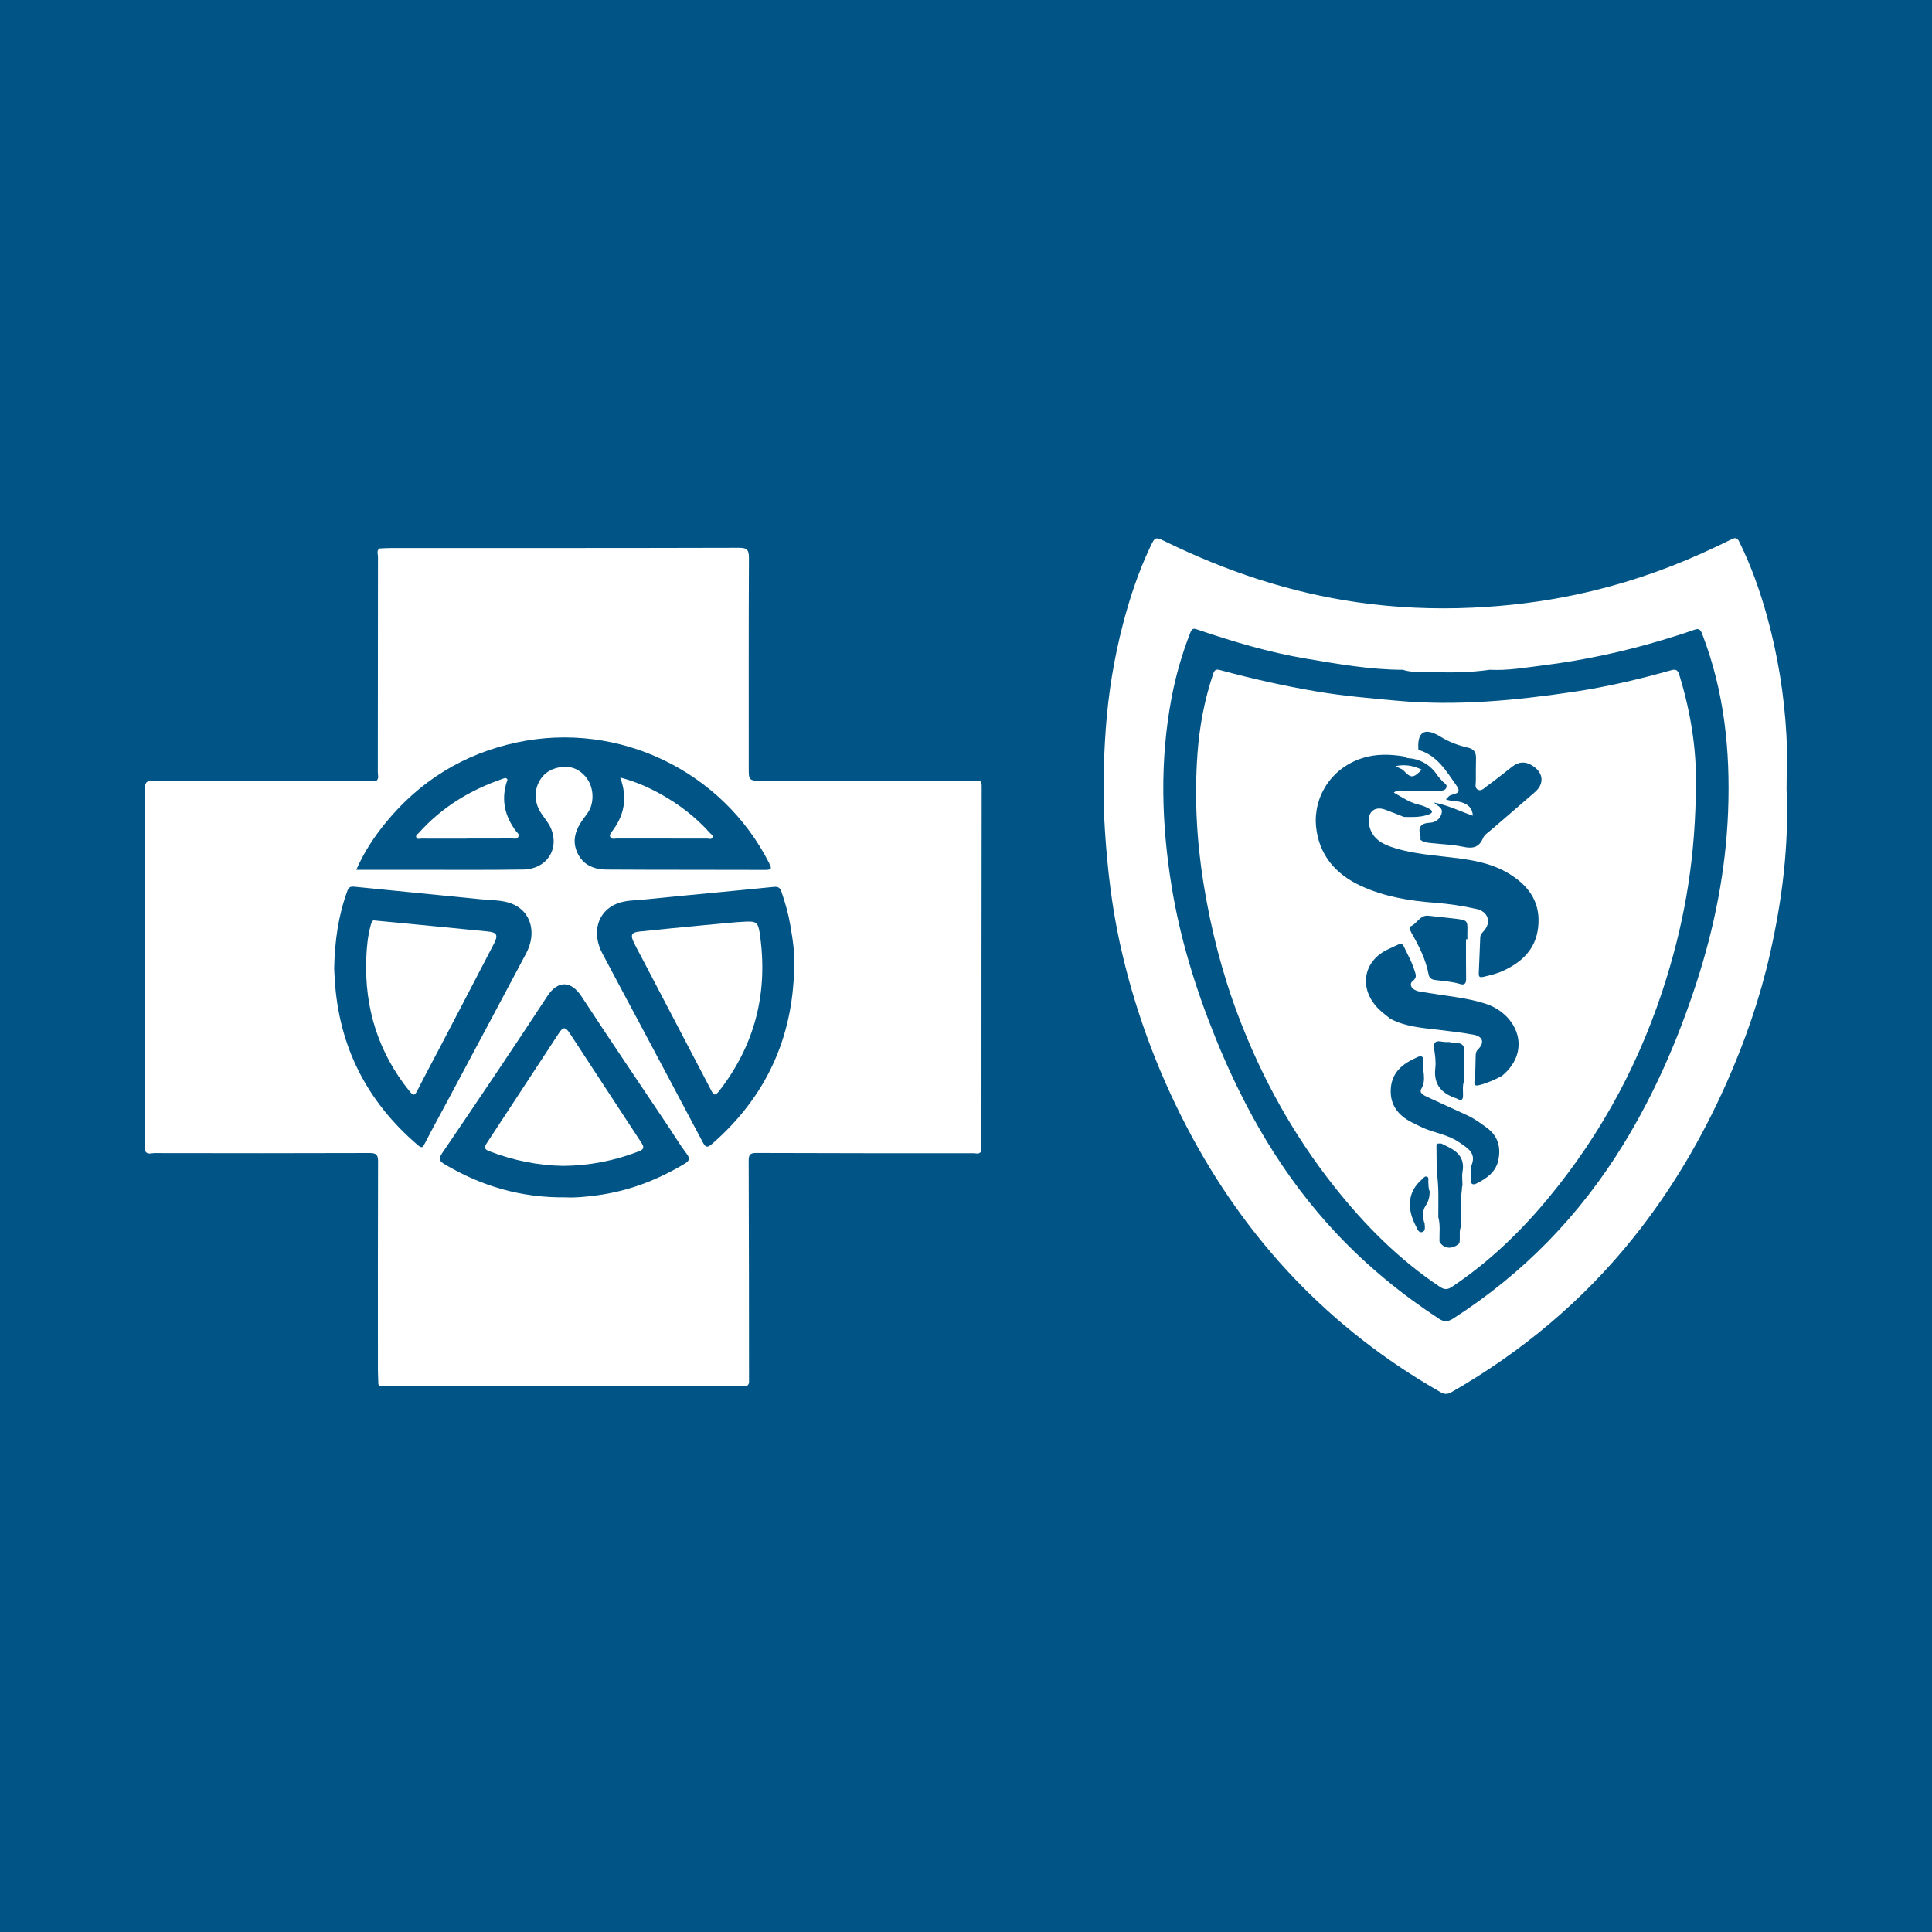 <?xml version="1.0" encoding="utf-8"?>
<!-- Generator: Adobe Illustrator 17.0.0, SVG Export Plug-In . SVG Version: 6.00 Build 0)  -->
<!DOCTYPE svg PUBLIC "-//W3C//DTD SVG 1.1//EN" "http://www.w3.org/Graphics/SVG/1.1/DTD/svg11.dtd">
<svg version="1.1" id="Layer_1" xmlns="http://www.w3.org/2000/svg" xmlns:xlink="http://www.w3.org/1999/xlink" x="0px" y="0px"
	 width="200px" height="200px" viewBox="0 0 200 200" enable-background="new 0 0 200 200" xml:space="preserve">
<rect fill="#005586" width="200" height="200"/>
<g>
	<path fill="#FFFFFF" d="M184.947,81.741c0-1.892,0.088-3.788-0.018-5.674c-0.23-4.121-0.884-8.186-1.978-12.17
		c-0.74-2.692-1.668-5.318-2.908-7.828c-0.202-0.409-0.399-0.438-0.782-0.248c-1.008,0.503-2.03,0.981-3.057,1.444
		c-4.2,1.895-8.547,3.335-13.06,4.292c-3.543,0.752-7.114,1.185-10.731,1.349c-3.991,0.182-7.956,0.006-11.907-0.56
		c-6.955-0.996-13.53-3.193-19.829-6.268c-1.095-0.535-1.105-0.524-1.635,0.6c-1.193,2.531-2.072,5.172-2.78,7.876
		c-0.938,3.585-1.529,7.229-1.793,10.919c-0.254,3.55-0.314,7.104-0.075,10.667c0.259,3.865,0.703,7.7,1.531,11.483
		c1.46,6.667,3.785,13.019,6.946,19.073c6.093,11.666,14.763,20.851,26.207,27.395c0.417,0.238,0.728,0.284,1.159,0.037
		c7.287-4.176,13.623-9.465,18.878-16.034c3.93-4.913,7.085-10.285,9.633-16.028c1.915-4.317,3.454-8.766,4.492-13.367
		C184.499,93.124,185.206,87.472,184.947,81.741z M178.892,84.031c-0.235,6.041-1.395,11.919-3.262,17.668
		c-1.904,5.863-4.341,11.481-7.564,16.743c-4.499,7.346-10.35,13.376-17.607,18.038c-0.552,0.355-0.95,0.398-1.508,0.031
		c-3.854-2.53-7.392-5.423-10.561-8.785c-5.57-5.91-9.534-12.799-12.558-20.276c-2.045-5.057-3.658-10.249-4.537-15.637
		c-1.062-6.509-1.249-13.041-0.019-19.556c0.434-2.299,1.079-4.549,1.935-6.736c0.182-0.466,0.312-0.5,0.765-0.346
		c3.685,1.254,7.415,2.367,11.26,3.011c3.309,0.554,6.619,1.145,9.993,1.15c0.001,0,0.002,0,0.003,0c-0.001,0-0.002,0-0.003,0
		c0.928,0.319,1.898,0.181,2.845,0.223c2.051,0.09,4.105,0.066,6.146-0.225c1.846,0.099,3.661-0.223,5.477-0.45
		c4.203-0.524,8.335-1.409,12.393-2.628c1.105-0.332,2.208-0.671,3.293-1.061c0.519-0.186,0.657-0.01,0.836,0.454
		C178.501,71.578,179.137,77.747,178.892,84.031z"/>
	<path fill="#FFFFFF" d="M101.033,80.862L101.033,80.862C101.033,80.862,101.033,80.862,101.033,80.862
		c-0.17,0-0.341,0.001-0.511,0.001c-0.904,0-1.808-0.001-2.712-0.001c-0.51,0-1.019,0-1.529-0.001c-1.3,0-2.6,0.001-3.9,0.001
		c0,0,0,0,0,0c-2.772,0-5.543-0.001-8.315-0.001c-1.753,0-3.506,0-5.258,0c-1.298-0.077-1.299-0.077-1.299-1.389
		c0-7.233-0.015-14.465,0.021-21.698c0.004-0.843-0.176-1.072-1.049-1.069c-12.007,0.034-24.015,0.024-36.022,0.027
		c-0.394,0-0.787,0.029-1.181,0.044c-0.316,0.238-0.148,0.575-0.149,0.858c-0.012,7.427-0.008,14.853-0.018,22.28
		c0,0.317,0.154,0.684-0.176,0.948c-0.197-0.01-0.394-0.028-0.59-0.029c-7.483-0.003-14.967,0.012-22.45-0.027
		C15.097,80.802,14.999,81.05,15,81.75c0.02,12.199,0.013,24.399,0.015,36.598c0,0.281,0.023,0.563,0.035,0.844
		c0.246,0.359,0.615,0.174,0.918,0.175c7.429,0.013,14.859,0.021,22.288-0.007c0.715-0.003,0.882,0.192,0.88,0.89
		c-0.026,7.175-0.016,14.35-0.013,21.526c0,0.507,0.03,1.014,0.046,1.521h0c0,0,0,0,0,0s0,0,0,0h0
		c0.147,0.328,0.442,0.182,0.668,0.183c12.297,0.008,24.594,0.009,36.892,0.002c0.257,0,0.578,0.143,0.757-0.196c0,0,0,0,0,0
		c0,0,0,0,0,0c0.018-0.053,0.053-0.105,0.053-0.158c-0.006-7.658-0.006-15.315-0.037-22.973c-0.003-0.64,0.167-0.803,0.803-0.801
		c7.491,0.029,14.983,0.029,22.475,0.027c0.258,0,0.572,0.147,0.771-0.167c0,0,0,0,0,0c0,0,0,0,0,0
		c0.017-0.196,0.049-0.391,0.049-0.587c0.004-12.426,0.002-24.852,0.023-37.278C101.622,80.823,101.439,80.77,101.033,80.862z
		 M39.913,85.183c3.549-4.35,8.1-7.15,13.566-8.321c10.635-2.279,21.345,3.034,26.128,12.457c0.25,0.493,0.368,0.737-0.368,0.734
		c-5.483-0.021-10.967,0.001-16.45-0.036c-1.41-0.01-2.591-0.541-3.126-1.995c-0.372-1.013-0.117-1.927,0.423-2.812
		c0.392-0.643,0.97-1.162,1.154-1.948c0.334-1.426-0.217-2.843-1.455-3.561c-1.02-0.591-2.674-0.326-3.509,0.562
		c-0.971,1.032-1.101,2.589-0.311,3.834c0.347,0.546,0.801,1.042,1.055,1.626c0.937,2.154-0.427,4.252-2.837,4.291
		c-3.645,0.059-7.292,0.024-10.938,0.028c-2.084,0.002-4.168,0-6.364,0C37.692,88.201,38.726,86.639,39.913,85.183z M69.294,116.778
		c0.594,0.889,1.14,1.815,1.79,2.66c0.398,0.516,0.251,0.752-0.216,1.033c-2.837,1.705-5.871,2.858-9.164,3.281
		c-1.092,0.14-2.188,0.255-3.11,0.198c-4.641,0.058-8.746-1.156-12.563-3.425c-0.522-0.31-0.681-0.529-0.265-1.142
		c3.668-5.402,7.323-10.814,10.902-16.274c1.042-1.59,2.417-1.661,3.531,0.043C63.189,107.722,66.258,112.239,69.294,116.778z
		 M34.647,101.297c-0.023-0.395-0.042-0.789-0.054-1.033c0.059-2.846,0.432-5.485,1.365-8.032c0.146-0.399,0.321-0.481,0.732-0.439
		c4.377,0.446,8.758,0.857,13.135,1.304c1.062,0.108,2.17,0.062,3.17,0.458c1.971,0.781,2.599,3.012,1.473,5.135
		c-2.676,5.048-5.372,10.086-8.062,15.126c-0.808,1.513-1.643,3.013-2.422,4.541c-0.219,0.429-0.311,0.545-0.735,0.182
		C37.946,114.003,35.048,108.276,34.647,101.297z M73.715,118.416c-0.539,0.471-0.706,0.319-0.981-0.2
		c-2.142-4.058-4.3-8.107-6.456-12.157c-1.309-2.46-2.635-4.91-3.931-7.377c-1.123-2.139-0.484-4.331,1.501-5.132
		c0.926-0.374,1.941-0.338,2.916-0.438c4.433-0.454,8.873-0.85,13.307-1.299c0.505-0.051,0.68,0.079,0.839,0.542
		c0.386,1.123,0.709,2.265,0.905,3.429c0.243,1.444,0.482,2.898,0.396,4.385C82.078,107.502,79.256,113.583,73.715,118.416z"/>
	<path fill="#FFFFFF" d="M63.817,86.807c3.133,0.005,6.266,0.005,9.398,0.002c0.182,0,0.421,0.131,0.529-0.108
		c0.106-0.234-0.132-0.334-0.258-0.475c-1.458-1.633-3.17-2.949-5.075-4.011c-1.292-0.721-2.642-1.315-4.207-1.724
		c0.795,2.137,0.407,3.97-0.894,5.641c-0.119,0.152-0.249,0.337-0.118,0.54C63.347,86.908,63.603,86.807,63.817,86.807z"/>
	<path fill="#FFFFFF" d="M43.61,86.813c1.581,0.003,3.162,0.002,4.743,0.002c0-0.003,0-0.007,0-0.01
		c1.553,0,3.106,0.002,4.659-0.003c0.215-0.001,0.478,0.092,0.623-0.142c0.185-0.298-0.104-0.462-0.244-0.651
		c-1.126-1.522-1.517-3.179-0.95-5.018c0.04-0.13,0.159-0.261,0.026-0.381c-0.151-0.137-0.313-0.027-0.469,0.026
		c-3.334,1.147-6.258,2.928-8.626,5.571c-0.127,0.141-0.363,0.244-0.281,0.472C43.181,86.928,43.427,86.812,43.61,86.813z"/>
	<path fill="#FFFFFF" d="M76.545,95.449c-0.056,0.004-0.113,0.006-0.31,0.015c-1.039,0.095-2.22,0.199-3.399,0.313
		c-2.217,0.214-4.434,0.423-6.649,0.658c-0.8,0.085-0.941,0.349-0.6,1.066c0.314,0.661,0.671,1.301,1.011,1.949
		c2.336,4.46,4.676,8.918,7.003,13.382c0.246,0.472,0.383,0.699,0.831,0.124c3.634-4.665,5.031-9.935,4.292-15.776
		C78.488,95.309,78.435,95.316,76.545,95.449z"/>
	<path fill="#FFFFFF" d="M43.206,112.886c0.839-1.657,1.722-3.292,2.582-4.939c1.784-3.416,3.57-6.83,5.343-10.251
		c0.459-0.886,0.322-1.174-0.641-1.27c-3.845-0.386-7.692-0.748-11.68-1.133c-0.239-0.077-0.333,0.131-0.424,0.457
		c-0.321,1.152-0.43,2.338-0.472,3.515c-0.18,5.092,1.243,9.674,4.46,13.675C42.773,113.436,42.915,113.459,43.206,112.886z"/>
	<path fill="#FFFFFF" d="M57.871,106.931c-2.501,3.808-4.991,7.623-7.495,11.429c-0.27,0.411-0.228,0.62,0.248,0.804
		c2.47,0.953,5.021,1.481,7.669,1.529c2.707-0.022,5.319-0.532,7.843-1.509c0.487-0.189,0.588-0.391,0.278-0.861
		c-2.49-3.782-4.955-7.581-7.439-11.367C58.535,106.285,58.296,106.285,57.871,106.931z"/>
	<path fill="#FFFFFF" d="M172.947,69.396c-3.313,0.934-6.669,1.719-10.068,2.225c-6.07,0.905-12.169,1.478-18.321,0.911
		c-2.784-0.256-5.569-0.493-8.327-0.964c-3.338-0.571-6.64-1.31-9.908-2.197c-0.384-0.104-0.579-0.083-0.734,0.379
		c-0.902,2.694-1.424,5.464-1.627,8.284c-0.321,4.467-0.092,8.913,0.615,13.343c0.753,4.725,1.925,9.334,3.619,13.804
		c2.421,6.391,5.69,12.313,9.944,17.676c3.147,3.968,6.68,7.529,10.916,10.354c0.488,0.326,0.803,0.3,1.272-0.014
		c3.779-2.529,7.026-5.636,9.915-9.121c5.647-6.81,9.714-14.477,12.307-22.929c1.898-6.188,3.004-12.504,3.011-20.223
		c0.036-3.102-0.432-6.878-1.715-11.046C173.67,69.304,173.445,69.255,172.947,69.396z M151.453,113.367
		c0.002,0.475-0.138,0.63-0.58,0.386c-0.025-0.014-0.049-0.029-0.076-0.037c-1.534-0.5-2.423-1.419-2.215-3.17
		c0.075-0.633-0.018-1.298-0.117-1.936c-0.115-0.738,0.173-0.915,0.837-0.775c0.244,0.051,0.504,0.026,0.757,0.036c0,0,0,0,0,0
		c0.188,0.038,0.379,0.118,0.564,0.106c0.769-0.053,1.015,0.286,0.964,1.04c-0.063,0.945-0.018,1.897-0.019,2.846
		C151.385,112.352,151.45,112.865,151.453,113.367z M147.204,127.55c-0.375,0.083-0.495-0.372-0.648-0.662
		c-0.98-1.863-0.764-3.576,0.599-4.756c0.166-0.143,0.314-0.403,0.546-0.329c0.269,0.087,0.13,0.388,0.156,0.594
		c0.039,0.304-0.006,0.62,0.136,0.909c0.018,0.532-0.089,1.012-0.394,1.476c-0.384,0.585-0.346,1.246-0.12,1.895
		C147.498,127.011,147.596,127.464,147.204,127.55z M149.733,118.636c1.131,0.521,1.92,1.236,1.669,2.65
		c-0.082,0.463-0.008,0.954-0.005,1.433c-0.055,0.144-0.065,0.292-0.064,0.44c-0.141,0.993-0.056,1.996-0.086,2.994
		c-0.004,0.27-0.009,0.541-0.013,0.811c-0.225,0.562-0.043,1.161-0.156,1.733c-0.716,0.679-1.654,0.599-2.063-0.174
		c-0.023-0.851,0.11-1.71-0.128-2.55c0.002,0.002,0.002,0.004,0.005,0.006c-0.006-1.544,0.081-3.092-0.162-4.628
		c0-0.001,0-0.001,0-0.002c-0.01-0.943-0.021-1.887-0.031-2.83c0.118-0.234,0.336-0.11,0.51-0.142
		C149.383,118.463,149.556,118.554,149.733,118.636z M155.117,120.056c-0.246,1.241-1.19,1.93-2.258,2.452
		c-0.426,0.208-0.638,0.058-0.581-0.434c0.019-0.165-0.004-0.334-0.007-0.502c0.014-0.31-0.054-0.654,0.056-0.925
		c0.526-1.297-0.39-1.781-1.228-2.367c-1.127-0.789-2.475-0.987-3.708-1.489l0,0c-0.427-0.208-0.858-0.406-1.279-0.625
		c-1.346-0.701-2.195-1.733-2.144-3.331c0.05-1.56,0.946-2.521,2.278-3.164c0.152-0.073,0.3-0.153,0.453-0.224
		c0.399-0.185,0.681-0.139,0.62,0.384c-0.111,0.95,0.383,1.91-0.181,2.874c-0.277,0.474,0.312,0.706,0.681,0.88
		c1.349,0.633,2.711,1.24,4.064,1.866c0.742,0.343,1.396,0.823,2.052,1.308C155.079,117.606,155.375,118.755,155.117,120.056z
		 M155.474,111.383c-0.716,0.372-1.445,0.711-2.229,0.919c-0.409,0.108-0.689,0.174-0.601-0.466c0.11-0.804,0.08-1.628,0.115-2.442
		c0.011-0.269-0.01-0.503,0.238-0.751c0.711-0.711,0.52-1.354-0.465-1.534c-1.186-0.216-2.387-0.358-3.586-0.5
		c-1.715-0.203-3.447-0.317-5.017-1.147c-0.385-0.317-0.791-0.612-1.15-0.956c-2.16-2.069-1.737-5.038,0.959-6.257
		c1.689-0.764,1.258-0.856,2.055,0.694c0.243,0.473,0.457,0.959,0.62,1.474c0.139,0.442,0.325,0.751-0.177,1.148
		c-0.429,0.339-0.073,0.933,0.669,1.063c1.331,0.233,2.672,0.407,4.006,0.62c0.945,0.151,1.879,0.347,2.797,0.632
		C157.034,104.915,158.685,108.726,155.474,111.383z M151.772,101.296c0.007,0.474-0.128,0.718-0.626,0.567
		c-0.843-0.255-1.719-0.305-2.583-0.415c-0.405-0.051-0.609-0.223-0.679-0.6c-0.289-1.545-0.993-2.92-1.764-4.265
		c-0.132-0.23-0.271-0.618-0.083-0.694c0.677-0.275,0.958-1.198,1.851-1.09c0.922,0.113,1.85,0.186,2.771,0.304
		c1.277,0.165,1.275,0.176,1.243,1.454c-0.006,0.226-0.001,0.452-0.001,0.677c-0.046,0-0.092,0-0.138,0
		C151.764,98.589,151.751,99.943,151.772,101.296z M159.222,96.059c-0.272,2.231-1.684,3.544-3.607,4.433
		c-0.643,0.297-1.329,0.458-2.018,0.622c-0.38,0.091-0.533,0.048-0.515-0.356c0.054-1.242,0.104-2.485,0.154-3.727
		c0.011-0.277,0.182-0.449,0.358-0.644c0.82-0.903,0.463-2.016-0.734-2.287c-1.433-0.325-2.886-0.541-4.35-0.65
		c-2.633-0.196-5.214-0.63-7.63-1.742c-2.617-1.205-4.335-3.2-4.637-6.101c-0.313-3.008,1.479-6.079,4.799-7.132
		c1.408-0.447,2.836-0.409,4.273-0.176c0.124,0.059,0.244,0.162,0.372,0.171c1.321,0.09,2.353,0.667,3.096,1.768
		c0.156,0.231,0.361,0.427,0.543,0.641c0.172,0.202,0.541,0.325,0.393,0.67c-0.146,0.343-0.51,0.294-0.812,0.295
		c-1.212,0.004-2.423-0.011-3.635,0c-0.308,0.003-0.654-0.094-0.98,0.209c0.901,0.513,1.705,1.066,2.691,1.274
		c0.35,0.074,0.693,0.238,1.007,0.419c0.329,0.189,0.365,0.389-0.063,0.555c-0.842,0.326-1.714,0.278-2.586,0.268
		c-0.654-0.254-1.304-0.519-1.963-0.759c-1.05-0.382-1.806,0.229-1.678,1.36c0.149,1.317,1.018,2.037,2.167,2.449
		c1.765,0.632,3.62,0.829,5.471,1.039c2.438,0.277,4.887,0.516,7.041,1.887C158.408,91.837,159.524,93.579,159.222,96.059z
		 M158.896,81.998c-1.503,1.312-3.023,2.605-4.53,3.912c-0.296,0.257-0.689,0.49-0.828,0.822c-0.414,0.984-1.049,1.144-2.043,0.934
		c-1.151-0.244-2.347-0.274-3.523-0.41c-0.334-0.039-0.674-0.088-0.937-0.338l0,0c0.005-0.112,0.04-0.233,0.01-0.334
		c-0.273-0.917-0.024-1.374,1.017-1.419c0.512-0.022,1.016-0.362,1.173-0.957c0.165-0.622-0.424-0.756-0.802-1.131
		c1.443,0.261,2.677,0.903,4.038,1.363c-0.054-0.727-0.382-1.054-0.925-1.297c-0.605-0.271-1.271-0.149-1.867-0.395
		c0.118-0.121,0.237-0.243,0.355-0.364c0,0,0,0,0,0c0.402-0.245,1.386-0.149,0.753-1.045c-1.06-1.497-2-3.152-3.952-3.711
		c-0.142-1.744,0.525-2.454,2.306-1.354c0.867,0.535,1.823,0.895,2.812,1.118c0.619,0.139,0.849,0.48,0.843,1.063
		c-0.008,0.79-0.026,1.579-0.017,2.369c0.004,0.322-0.152,0.738,0.215,0.927c0.357,0.184,0.642-0.162,0.893-0.343
		c0.909-0.658,1.783-1.364,2.669-2.054c0.68-0.53,1.361-0.555,2.098-0.082C159.776,79.992,159.899,81.122,158.896,81.998z"/>
	<path fill="#FFFFFF" d="M147.18,79.673c-0.861-0.405-1.728-0.575-2.663-0.373c0.241,0.236,0.562,0.231,0.792,0.475
		C146.073,80.587,146.309,80.566,147.18,79.673z"/>
</g>
</svg>
